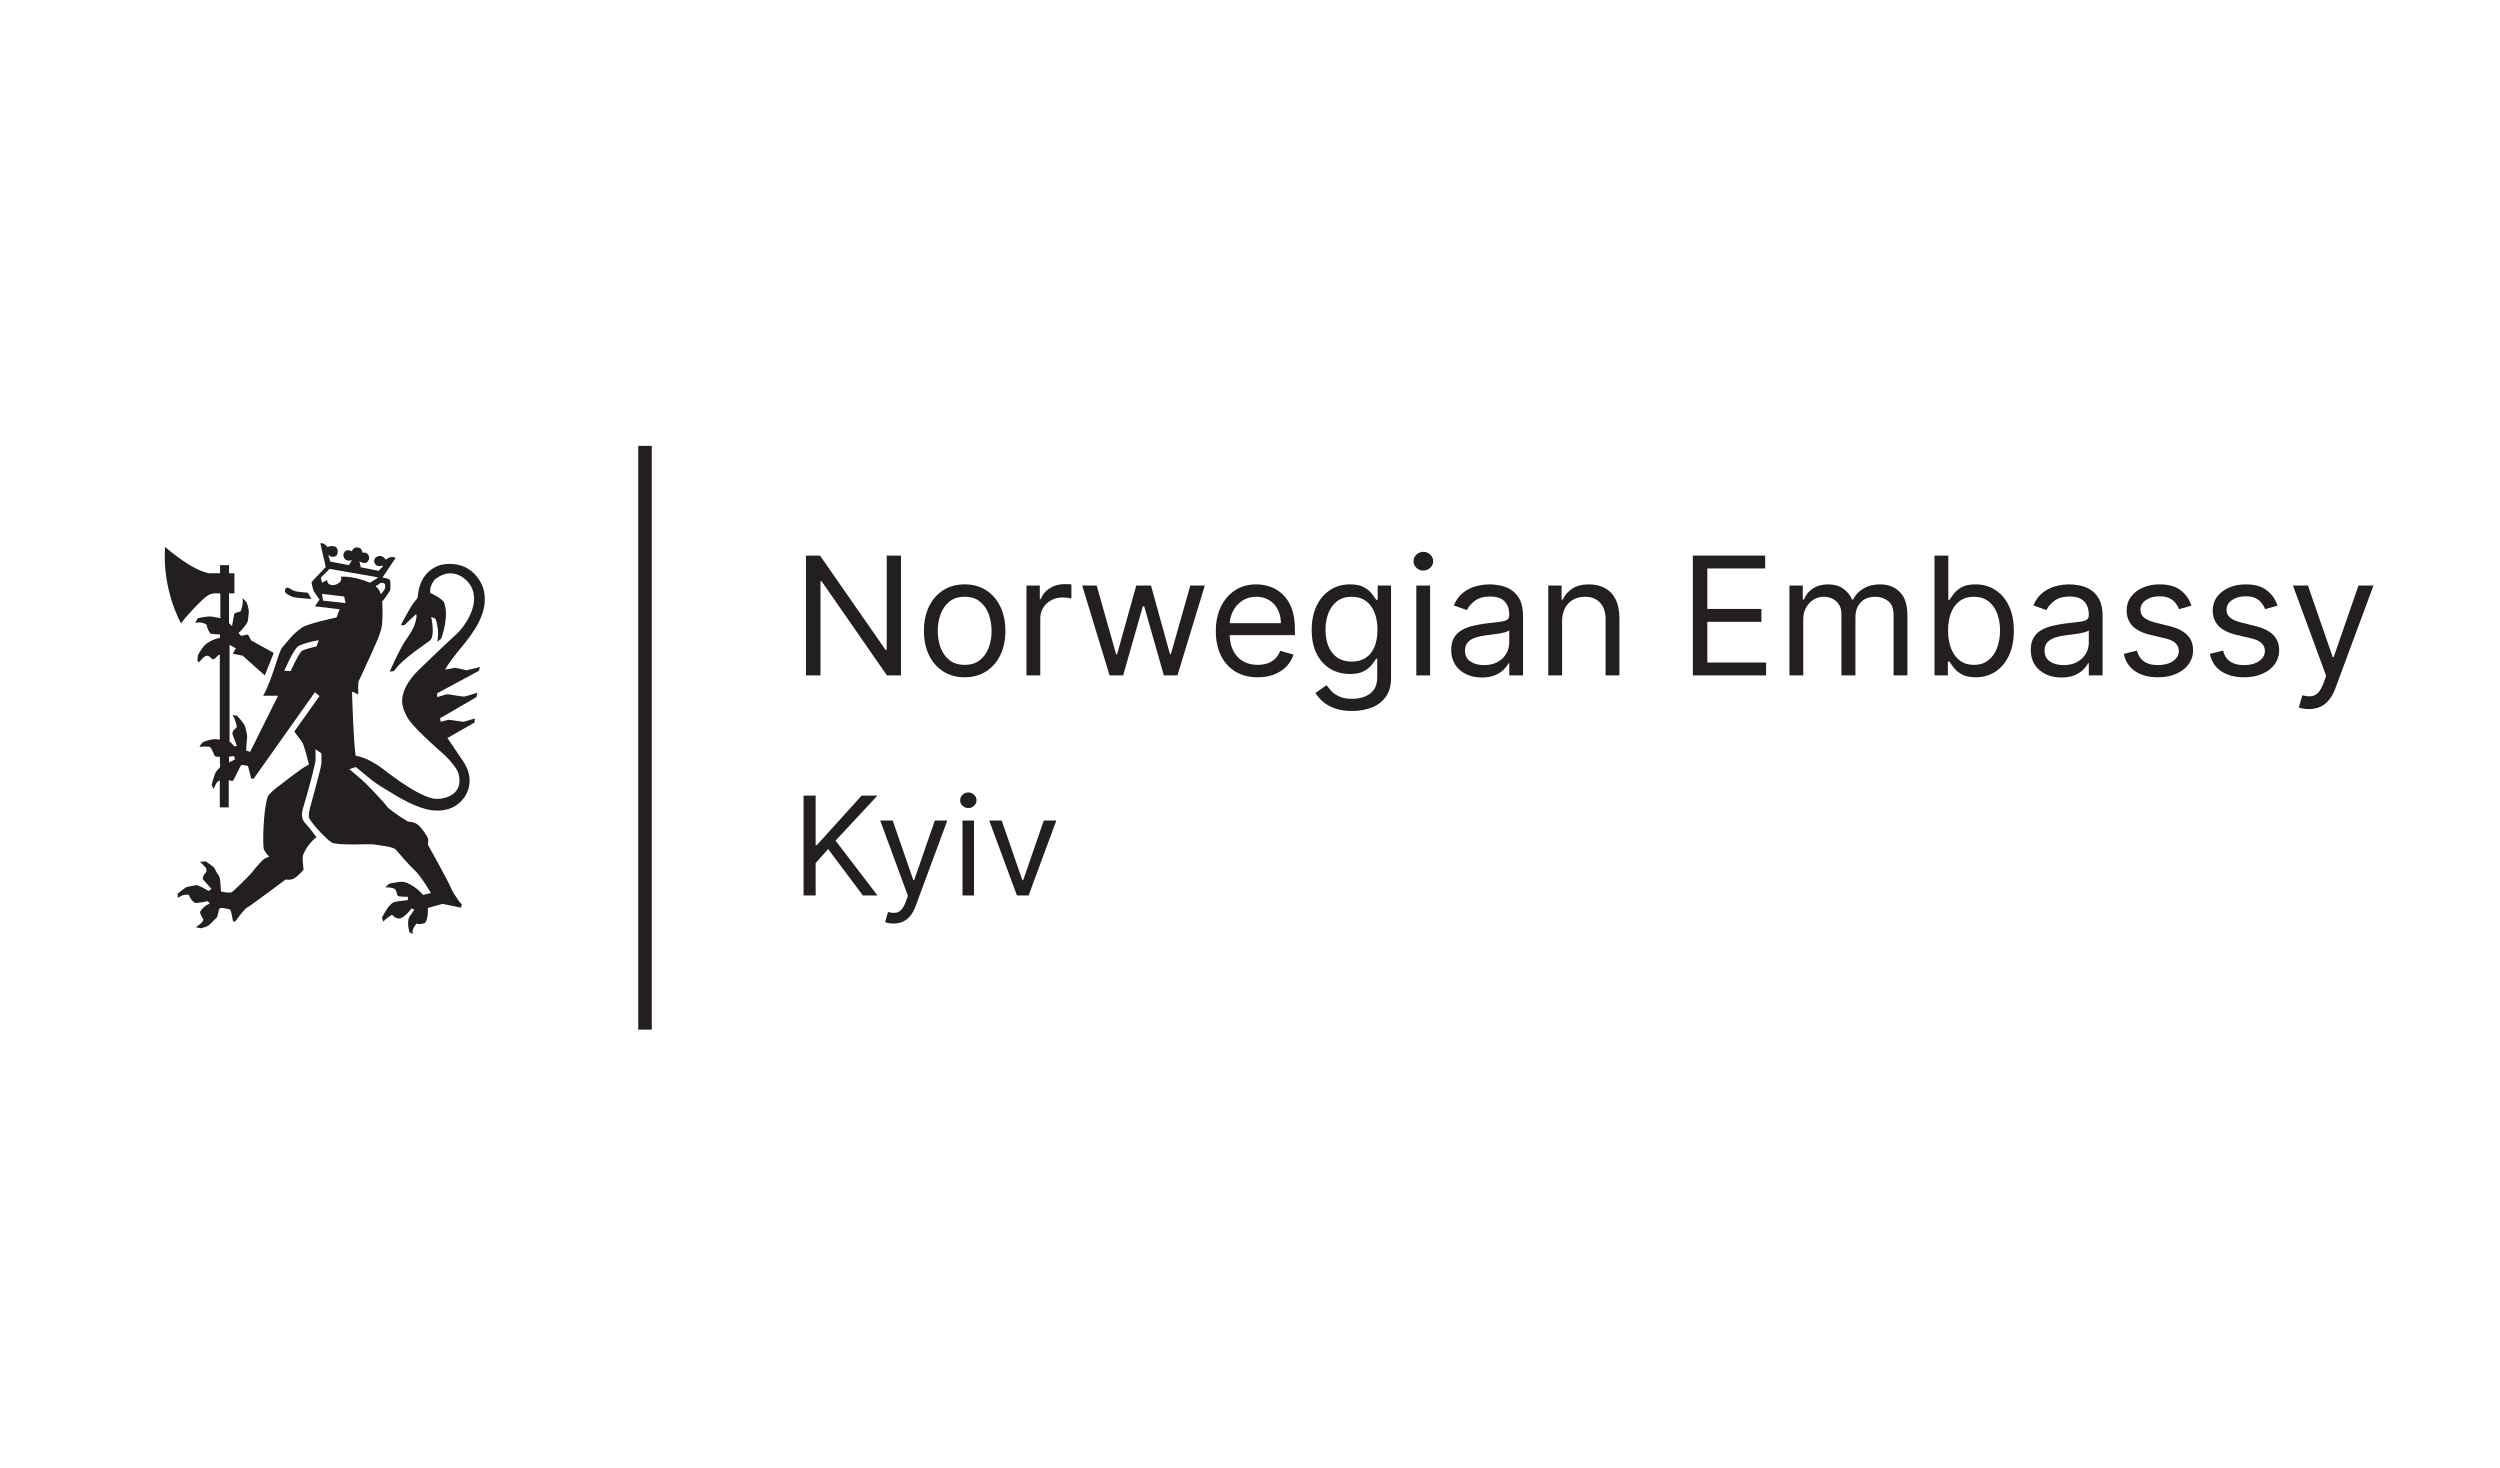 <svg width="247" height="145" viewBox="0 0 247 145" fill="none" xmlns="http://www.w3.org/2000/svg">
<mask id="mask0_4897_21600" style="mask-type:luminance" maskUnits="userSpaceOnUse" x="12" y="40" width="224" height="66">
<path d="M235.843 40.223H12.425V105.583H235.843V40.223Z" fill="white"/>
</mask>
<g mask="url(#mask0_4897_21600)">
<mask id="mask1_4897_21600" style="mask-type:luminance" maskUnits="userSpaceOnUse" x="12" y="40" width="224" height="66">
<path d="M235.843 40.223H12.425V105.583H235.843V40.223Z" fill="white"/>
</mask>
<g mask="url(#mask1_4897_21600)">
<path d="M30.766 59.18C30.766 59.18 29.24 59.073 28.972 58.993C28.704 58.912 28.196 58.645 28.169 58.484C28.115 58.323 28.196 57.948 28.517 58.082C28.838 58.243 28.972 58.43 29.642 58.484C29.936 58.511 30.365 58.564 30.418 58.564L30.766 59.18ZM17.887 61.59C18.155 61.161 19.922 59.18 20.618 58.779C21.047 58.538 21.77 58.645 21.77 58.645V61.081C21.662 61.054 21.314 60.974 20.939 60.921C20.538 60.84 19.547 61.081 19.547 61.081L19.279 61.536C20.056 61.376 20.431 61.751 20.431 61.751C20.404 61.911 20.672 62.5 20.779 62.581C20.886 62.661 21.743 62.688 21.743 62.688L21.716 63.036C21.18 63.089 20.484 63.491 20.297 63.678C19.895 64.08 19.574 64.696 19.574 64.696L19.494 65.258L19.654 65.446C19.654 65.446 20.002 65.017 20.19 64.883C20.591 64.589 20.832 65.044 20.993 65.124C21.154 65.205 21.395 64.91 21.529 64.776C21.662 64.642 21.716 64.696 21.716 64.696V73.077C20.966 72.916 20.27 73.237 20.083 73.318C19.842 73.452 19.708 73.8 19.708 73.8C19.815 73.773 20.538 73.719 20.725 73.8C20.913 73.88 21.154 74.63 21.234 74.71C21.314 74.79 21.716 74.764 21.716 74.764C21.716 74.764 21.743 75.674 21.743 75.754C21.743 75.835 21.555 75.995 21.395 76.183C21.18 76.424 20.913 77.548 20.913 77.548L21.1 77.95L21.314 77.495C21.475 77.147 21.716 77.12 21.716 77.12V79.771H22.6V77.067C22.626 77.067 22.921 77.2 23.001 77.147C23.135 77.04 23.751 75.647 23.831 75.594C23.912 75.54 24.501 75.674 24.501 75.674L24.822 76.933H25.063L31.114 68.391L31.57 68.766L29.079 72.274C29.401 72.782 29.722 73.05 29.936 73.478C30.231 74.282 30.472 75.38 30.498 75.433C30.525 75.513 30.525 75.54 30.418 75.594C29.722 75.915 27.687 77.575 27.553 77.656C27.312 77.816 26.562 78.432 26.455 78.7C26 80.039 25.947 83.386 26.054 83.841C26.134 84.162 26.589 84.644 26.589 84.644C26.589 84.644 26.402 84.724 26.188 84.805C25.947 84.912 25.277 85.715 25.17 85.849C24.661 86.545 22.948 88.178 22.841 88.178C22.332 88.232 21.823 88.071 21.823 88.071C21.823 87.991 21.796 87.268 21.77 87.161C21.77 87.054 21.716 86.652 21.636 86.545C21.422 86.277 21.207 85.795 21.154 85.715C21.1 85.635 20.324 85.099 20.324 85.099L19.761 85.153C19.815 85.18 20.136 85.501 20.297 85.688C20.457 85.903 20.377 86.17 20.377 86.17C20.163 86.304 20.002 86.733 20.029 86.84C20.056 86.92 20.886 87.804 20.886 87.804C20.886 87.804 20.698 87.991 20.645 88.018C20.591 88.045 20.083 87.697 19.761 87.563C19.44 87.429 19.467 87.456 19.36 87.456C19.279 87.456 18.53 87.616 18.422 87.643C18.315 87.67 17.566 88.286 17.566 88.286V88.714C17.566 88.714 17.807 88.553 17.941 88.5C18.075 88.419 18.342 88.393 18.53 88.393C18.717 88.393 18.69 88.5 18.744 88.607C18.851 88.848 19.092 89.116 19.253 89.196C19.413 89.276 20.538 89.035 20.538 89.035L20.725 89.276C20.19 89.49 19.895 89.865 19.788 90.053C19.681 90.24 20.083 90.802 20.083 90.802V90.883C20.083 91.151 19.333 91.606 19.333 91.606C19.413 91.606 19.708 91.686 19.708 91.686C19.708 91.686 19.815 91.713 19.869 91.713C20.243 91.606 20.565 91.525 20.752 91.311C21.02 91.043 21.448 90.615 21.448 90.615C21.448 90.615 21.609 89.999 21.636 89.892C21.689 89.651 21.903 89.678 22.412 89.785C22.733 89.839 22.76 89.839 22.814 90.026C22.841 90.106 22.867 90.213 22.894 90.347C22.921 90.561 23.028 91.043 23.028 91.043H23.242C23.242 91.043 24.153 89.785 24.367 89.705C24.581 89.624 28.223 86.893 28.223 86.893C28.49 86.947 28.785 86.92 29.026 86.813C29.508 86.518 29.99 85.929 29.99 85.929C29.99 85.929 29.936 85.313 29.909 85.046C29.856 84.403 30.07 84.242 30.204 83.948C30.365 83.6 30.847 83.064 31.061 82.877C31.114 82.823 31.275 82.716 31.275 82.716C31.275 82.716 30.365 81.511 30.124 81.297C29.722 80.842 29.829 80.253 29.909 79.958C30.739 77.2 31.141 75.406 31.168 75.192C31.195 74.978 31.168 74.014 31.168 74.014L31.757 74.442V75.353C31.757 75.728 31.221 77.575 31.114 78.03C30.793 79.316 30.365 80.44 30.552 80.842C30.9 81.511 32.373 83.037 32.801 83.252C33.417 83.546 36.496 83.386 36.791 83.412C38.879 83.68 38.986 83.814 39.147 84.001C39.308 84.189 40.593 85.662 40.914 85.929C41.584 86.518 42.574 88.232 42.574 88.232L41.798 88.419C41.209 87.723 40.647 87.456 40.406 87.322C39.736 86.92 39.013 87.241 38.799 87.241C38.344 87.241 38.076 87.697 38.076 87.697C38.451 87.616 38.906 87.75 39.04 87.857C39.174 87.964 39.201 88.446 39.335 88.526C39.442 88.607 40.298 88.607 40.298 88.607V88.875C40.298 88.875 40.352 88.901 40.272 88.928C40.165 88.955 39.227 89.035 38.986 89.116C38.719 89.196 38.692 89.303 38.451 89.517C38.237 89.731 37.728 90.669 37.728 90.669L37.889 91.07C37.969 90.856 38.745 90.32 38.772 90.401C38.96 90.669 39.308 90.776 39.468 90.749C40.004 90.669 40.647 89.758 40.647 89.758L40.941 89.865C40.941 89.865 40.673 90.294 40.566 90.401C40.084 90.936 40.459 92.115 40.459 92.115C40.566 92.168 40.807 92.275 40.807 92.275C40.593 91.874 41.155 91.258 41.155 91.258C41.503 91.365 41.878 91.231 41.985 91.177C42.307 90.936 42.28 89.705 42.28 89.705L43.726 89.303L45.547 89.678L45.627 89.357L45.359 89.062C44.85 88.312 44.717 88.098 44.609 87.83C44.101 86.706 42.307 83.519 42.28 83.466C42.253 83.386 42.36 83.091 42.28 82.823C42.2 82.582 41.637 81.752 41.289 81.484C40.914 81.163 40.352 81.217 40.245 81.136C39.254 80.547 38.344 79.851 38.237 79.691C37.889 79.182 36.389 77.656 36.148 77.415C35.961 77.2 34.515 75.995 34.515 75.995L35.157 75.781C35.157 75.781 36.443 76.852 36.684 77.04C37.246 77.495 38.183 78.03 38.531 78.245C41.262 79.985 42.601 80.039 42.789 80.065C44.797 80.253 45.6 79.101 45.707 78.994C46.216 78.432 46.939 76.959 45.761 75.219C45.466 74.79 44.208 72.916 44.208 72.916L46.885 71.39L46.912 70.988L45.814 71.31C45.814 71.31 44.931 71.203 44.609 71.149C44.315 71.095 44.288 71.122 44.288 71.122L43.538 71.31L43.485 70.962L47.073 68.873L47.153 68.445C47.153 68.445 46.029 68.793 45.895 68.82C45.761 68.846 44.904 68.686 44.502 68.632C44.127 68.552 44.02 68.632 44.02 68.632L43.19 68.873V68.498L47.314 66.276L47.421 65.901L46.109 66.222C46.109 66.222 44.958 65.954 44.904 65.981C44.824 66.008 44.074 66.142 44.074 66.142L43.994 66.169C43.994 65.928 45.413 64.134 45.547 64C46.189 63.277 46.912 62.179 47.019 61.992C48.599 59.368 47.608 57.708 47.421 57.413C46.136 55.244 43.833 55.726 43.485 55.833C41.396 56.502 41.316 58.671 41.289 58.832C41.289 58.993 41.236 59.153 41.021 59.368C40.539 59.903 39.602 61.777 39.602 61.777C39.656 61.777 39.95 61.804 40.031 61.697C40.111 61.617 40.914 60.84 41.048 60.733C41.155 60.626 41.182 60.84 41.129 61.081C40.995 62.018 40.379 62.822 40.138 63.17C39.442 64.16 38.505 66.356 38.505 66.356L38.933 66.302C39.709 65.071 42.441 63.384 42.521 63.25C43.003 62.715 42.601 60.947 42.601 60.947L43.03 61.135C43.11 61.295 43.217 61.804 43.271 62.206C43.324 62.607 43.217 63.411 43.217 63.411L43.565 63.116C43.699 62.902 44.368 60.84 43.886 59.555C43.726 59.127 42.521 58.591 42.521 58.591C42.387 58.002 42.842 57.333 43.056 57.172C44.77 55.913 46.189 57.199 46.591 58.029C47.528 59.957 45.547 62.259 45.172 62.581C43.94 63.705 41.289 66.249 40.995 66.57C38.96 68.9 39.924 70.185 40.218 70.828C40.647 71.711 43.137 73.907 43.726 74.416C44.529 75.139 45.225 76.049 45.306 76.451C45.895 78.673 43.619 79.075 42.735 78.887C40.834 78.432 37.915 75.995 37.434 75.674C35.559 74.469 35.157 74.817 35.131 74.603C34.916 73.237 34.783 68.445 34.783 68.445C34.756 68.284 34.97 68.391 35.104 68.471C35.291 68.552 35.398 68.659 35.398 68.552C35.398 68.445 35.345 67.454 35.452 67.266C35.666 66.838 35.988 66.115 36.148 65.767C36.952 64 37.621 62.634 37.728 61.831C37.862 60.84 37.755 59.421 37.755 59.421C37.996 59.207 38.478 58.43 38.531 58.35C38.612 58.189 38.558 57.333 38.531 57.306C38.397 57.172 38.023 57.092 37.969 57.092C37.915 57.065 37.862 57.065 37.862 57.065H37.782L39.094 55.11C38.986 55.057 38.879 55.03 38.719 55.03C38.451 55.03 38.103 55.298 38.103 55.298C37.889 54.923 37.567 54.923 37.487 54.923C36.818 55.03 36.978 55.565 37.005 55.619C37.219 56.101 37.728 55.887 37.782 55.887C37.808 55.887 37.835 55.967 37.835 55.967L37.407 56.395L35.639 56.047C35.639 56.047 35.559 55.592 35.532 55.565C35.532 55.512 35.506 55.458 35.559 55.485C35.586 55.512 35.854 55.619 35.961 55.619C36.255 55.672 36.469 55.324 36.469 55.191C36.496 54.468 35.8 54.601 35.8 54.601C35.773 54.146 35.425 54.093 35.345 54.093C34.916 54.012 34.756 54.468 34.756 54.468C34.649 54.414 34.568 54.387 34.568 54.387C34.06 54.253 33.926 54.709 33.926 54.842C34.006 55.592 34.702 55.351 34.702 55.351L34.756 55.378L34.461 55.833L32.641 55.485L32.453 54.923L32.507 54.842C32.56 54.923 32.614 54.976 32.775 55.003C33.283 55.083 33.364 54.709 33.364 54.548C33.417 53.638 32.346 54.039 32.346 54.039C31.918 53.53 31.65 53.691 31.65 53.691L32.185 56.021C32.185 56.021 30.847 57.413 30.793 57.52C30.739 57.627 31.007 58.43 31.007 58.43L31.57 59.234L31.114 59.903L33.551 60.198L33.256 61.001C33.256 61.001 30.391 61.617 29.856 61.992C28.972 62.581 28.383 63.384 27.848 64.027C27.526 64.401 26.857 67.266 26 68.739H27.473L24.715 74.282L24.313 74.148C24.313 74.121 24.42 72.836 24.42 72.729C24.42 72.568 24.233 71.818 24.206 71.738C24.099 71.444 23.43 70.721 23.43 70.721L22.974 70.64C23.162 70.881 23.296 71.363 23.376 71.658C23.456 71.952 23.189 71.979 23.055 72.193C22.921 72.407 22.974 72.568 22.974 72.568L23.403 73.693L23.135 73.746C22.921 73.398 22.68 73.291 22.68 73.291V63.705L23.296 64.053L23.001 64.589L23.965 64.776L26.161 66.731L27.044 64.508L24.822 63.277L24.501 62.688L23.805 62.822C23.778 62.741 23.564 62.554 23.564 62.554C23.912 62.233 24.447 61.59 24.474 61.376C24.527 61.001 24.554 60.921 24.581 60.546C24.608 60.171 24.42 59.635 24.367 59.528C24.26 59.368 23.938 59.02 23.965 59.18C24.072 59.662 23.778 60.385 23.778 60.385C23.778 60.385 23.617 60.465 23.376 60.519C23.162 60.599 23.135 60.68 23.135 60.68L22.921 61.858L22.626 61.563V58.618H23.162V56.636H22.626V55.833H21.743V56.636H20.645C18.958 56.315 16.762 54.414 16.307 54.039C16.013 58.35 17.887 61.59 17.887 61.59ZM34.006 58.939L34.14 59.582L31.918 59.341L31.811 58.671L34.006 58.939ZM31.811 57.574L31.703 57.065L32.56 56.208L37.193 57.011C37.193 57.011 37.38 57.038 37.326 57.092C37.273 57.118 36.55 57.574 36.55 57.574C36.55 57.574 34.997 56.877 33.658 56.984C33.658 56.984 33.953 57.467 33.176 57.761C33.042 57.815 32.346 57.948 32.319 57.306L31.811 57.574ZM37.219 57.841C37.326 57.841 37.541 57.574 37.701 57.574C37.862 57.574 38.049 57.708 38.049 57.708C38.023 57.868 38.076 58.056 38.049 58.109C37.942 58.377 37.621 58.698 37.621 58.698C37.407 58.082 37.166 57.975 37.112 57.948C37.139 57.922 37.139 57.841 37.219 57.841ZM28.089 66.276C28.089 66.276 29.053 63.973 29.561 63.786C30.07 63.598 30.338 63.464 31.489 63.25L31.275 63.866C31.275 63.866 30.017 64.134 29.776 64.348C29.535 64.562 28.731 66.222 28.731 66.302L28.089 66.276ZM22.626 75.326V74.764C22.626 74.764 22.948 74.71 23.055 74.71C23.108 74.737 23.135 74.737 23.162 74.764C23.162 74.817 23.215 75.031 23.215 75.031L22.626 75.326Z" fill="#231F20"/>
</g>
<mask id="mask2_4897_21600" style="mask-type:luminance" maskUnits="userSpaceOnUse" x="12" y="40" width="224" height="66">
<path d="M235.843 40.223H12.425V105.583H235.843V40.223Z" fill="white"/>
</mask>
<g mask="url(#mask2_4897_21600)">
<path d="M64.397 44.052H63.058V101.727H64.397V44.052Z" fill="#231F20"/>
</g>
</g>
<mask id="mask3_4897_21600" style="mask-type:luminance" maskUnits="userSpaceOnUse" x="12" y="40" width="224" height="66">
<path d="M235.843 40.223H12.425V105.583H235.843V40.223Z" fill="white"/>
</mask>
<g mask="url(#mask3_4897_21600)">
<path d="M89.018 54.891V66.73H87.631L81.18 57.434H81.064V66.73H79.63V54.891H81.018L87.492 64.209H87.608V54.891H89.018Z" fill="#231F20"/>
<path d="M95.309 66.915C94.507 66.915 93.804 66.724 93.199 66.342C92.598 65.961 92.128 65.427 91.788 64.741C91.453 64.055 91.286 63.254 91.286 62.336C91.286 61.411 91.453 60.604 91.788 59.914C92.128 59.224 92.598 58.689 93.199 58.307C93.804 57.926 94.507 57.735 95.309 57.735C96.111 57.735 96.812 57.926 97.413 58.307C98.018 58.689 98.488 59.224 98.823 59.914C99.163 60.604 99.332 61.411 99.332 62.336C99.332 63.254 99.163 64.055 98.823 64.741C98.488 65.427 98.018 65.961 97.413 66.342C96.812 66.724 96.111 66.915 95.309 66.915ZM95.309 65.689C95.918 65.689 96.419 65.533 96.812 65.221C97.205 64.909 97.496 64.498 97.685 63.99C97.874 63.481 97.968 62.93 97.968 62.336C97.968 61.743 97.874 61.19 97.685 60.677C97.496 60.165 97.205 59.751 96.812 59.434C96.419 59.118 95.918 58.961 95.309 58.961C94.7 58.961 94.199 59.118 93.806 59.434C93.413 59.751 93.122 60.165 92.933 60.677C92.744 61.19 92.65 61.743 92.65 62.336C92.65 62.93 92.744 63.481 92.933 63.99C93.122 64.498 93.413 64.909 93.806 65.221C94.199 65.533 94.7 65.689 95.309 65.689Z" fill="#231F20"/>
<path d="M101.415 66.73V57.851H102.733V59.192H102.825C102.987 58.752 103.28 58.396 103.704 58.122C104.128 57.849 104.606 57.712 105.137 57.712C105.238 57.712 105.363 57.714 105.513 57.718C105.663 57.721 105.777 57.727 105.854 57.735V59.122C105.808 59.111 105.702 59.093 105.536 59.07C105.374 59.043 105.203 59.03 105.022 59.03C104.59 59.03 104.205 59.12 103.866 59.301C103.53 59.479 103.264 59.725 103.068 60.041C102.875 60.354 102.779 60.71 102.779 61.111V66.73H101.415Z" fill="#231F20"/>
<path d="M109.626 66.73L106.921 57.851H108.354L110.273 64.649H110.366L112.262 57.851H113.719L115.592 64.626H115.684L117.603 57.851H119.037L116.331 66.73H114.99L113.048 59.908H112.909L110.967 66.73H109.626Z" fill="#231F20"/>
<path d="M124.261 66.915C123.405 66.915 122.667 66.726 122.047 66.348C121.43 65.967 120.954 65.435 120.619 64.753C120.288 64.067 120.122 63.269 120.122 62.359C120.122 61.45 120.288 60.648 120.619 59.955C120.954 59.257 121.421 58.714 122.018 58.325C122.619 57.931 123.321 57.735 124.122 57.735C124.585 57.735 125.041 57.812 125.492 57.966C125.943 58.12 126.354 58.371 126.724 58.718C127.093 59.061 127.388 59.515 127.608 60.082C127.828 60.648 127.937 61.346 127.937 62.175V62.753H121.093V61.573H126.55C126.55 61.072 126.45 60.625 126.25 60.232C126.053 59.839 125.772 59.529 125.406 59.301C125.043 59.074 124.616 58.961 124.122 58.961C123.579 58.961 123.109 59.095 122.712 59.365C122.319 59.631 122.016 59.978 121.804 60.406C121.592 60.833 121.486 61.292 121.486 61.781V62.568C121.486 63.238 121.602 63.807 121.833 64.273C122.068 64.735 122.394 65.088 122.81 65.331C123.226 65.57 123.71 65.689 124.261 65.689C124.619 65.689 124.943 65.639 125.232 65.539C125.525 65.435 125.777 65.281 125.989 65.076C126.201 64.868 126.365 64.61 126.481 64.302L127.799 64.672C127.66 65.119 127.427 65.512 127.099 65.851C126.772 66.186 126.367 66.448 125.885 66.637C125.404 66.822 124.862 66.915 124.261 66.915Z" fill="#231F20"/>
<path d="M133.597 70.244C132.938 70.244 132.371 70.159 131.897 69.99C131.423 69.824 131.028 69.605 130.712 69.331C130.4 69.061 130.151 68.772 129.966 68.464L131.053 67.701C131.177 67.863 131.333 68.048 131.521 68.256C131.71 68.468 131.968 68.651 132.296 68.805C132.627 68.963 133.061 69.042 133.597 69.042C134.313 69.042 134.905 68.868 135.371 68.522C135.838 68.175 136.071 67.631 136.071 66.891V65.088H135.955C135.855 65.25 135.712 65.45 135.527 65.689C135.346 65.924 135.084 66.134 134.741 66.319C134.402 66.5 133.943 66.591 133.365 66.591C132.649 66.591 132.005 66.421 131.435 66.082C130.868 65.743 130.419 65.25 130.088 64.602C129.76 63.955 129.596 63.169 129.596 62.244C129.596 61.334 129.756 60.542 130.076 59.868C130.396 59.19 130.841 58.666 131.412 58.296C131.982 57.922 132.641 57.735 133.389 57.735C133.967 57.735 134.425 57.831 134.764 58.024C135.107 58.213 135.369 58.429 135.551 58.672C135.735 58.91 135.878 59.107 135.978 59.261H136.117V57.851H137.435V66.984C137.435 67.747 137.262 68.367 136.915 68.845C136.572 69.327 136.109 69.68 135.527 69.903C134.949 70.13 134.306 70.244 133.597 70.244ZM133.55 65.365C134.098 65.365 134.56 65.24 134.938 64.99C135.315 64.739 135.603 64.379 135.799 63.909C135.996 63.438 136.094 62.876 136.094 62.221C136.094 61.581 135.998 61.017 135.805 60.527C135.612 60.038 135.327 59.654 134.949 59.377C134.572 59.099 134.105 58.961 133.55 58.961C132.972 58.961 132.491 59.107 132.105 59.4C131.724 59.693 131.437 60.086 131.244 60.579C131.055 61.072 130.961 61.62 130.961 62.221C130.961 62.837 131.057 63.383 131.25 63.857C131.446 64.327 131.735 64.697 132.117 64.966C132.502 65.232 132.98 65.365 133.55 65.365Z" fill="#231F20"/>
<path d="M139.932 66.73V57.851H141.296V66.73H139.932ZM140.626 56.371C140.36 56.371 140.131 56.28 139.938 56.099C139.749 55.918 139.655 55.7 139.655 55.446C139.655 55.191 139.749 54.974 139.938 54.793C140.131 54.612 140.36 54.521 140.626 54.521C140.892 54.521 141.119 54.612 141.308 54.793C141.501 54.974 141.597 55.191 141.597 55.446C141.597 55.7 141.501 55.918 141.308 56.099C141.119 56.28 140.892 56.371 140.626 56.371Z" fill="#231F20"/>
<path d="M146.408 66.938C145.845 66.938 145.335 66.832 144.876 66.62C144.417 66.404 144.053 66.094 143.784 65.689C143.514 65.281 143.379 64.787 143.379 64.209C143.379 63.701 143.479 63.288 143.679 62.972C143.88 62.652 144.148 62.402 144.483 62.221C144.818 62.04 145.188 61.905 145.593 61.816C146.001 61.724 146.412 61.65 146.824 61.596C147.364 61.527 147.801 61.475 148.136 61.44C148.475 61.402 148.722 61.338 148.876 61.25C149.034 61.161 149.113 61.007 149.113 60.787V60.741C149.113 60.171 148.957 59.727 148.645 59.411C148.337 59.095 147.868 58.937 147.24 58.937C146.589 58.937 146.078 59.08 145.708 59.365C145.339 59.65 145.078 59.955 144.928 60.279L143.633 59.816C143.864 59.276 144.173 58.856 144.558 58.556C144.947 58.251 145.371 58.039 145.83 57.92C146.292 57.797 146.747 57.735 147.194 57.735C147.479 57.735 147.807 57.77 148.177 57.839C148.551 57.905 148.911 58.041 149.258 58.249C149.608 58.458 149.899 58.772 150.131 59.192C150.362 59.612 150.477 60.174 150.477 60.88V66.73H149.113V65.527H149.044C148.951 65.72 148.797 65.926 148.581 66.146C148.366 66.365 148.078 66.552 147.72 66.707C147.362 66.861 146.924 66.938 146.408 66.938ZM146.616 65.712C147.156 65.712 147.61 65.606 147.98 65.394C148.354 65.182 148.635 64.909 148.824 64.573C149.017 64.238 149.113 63.886 149.113 63.516V62.267C149.055 62.336 148.928 62.4 148.732 62.458C148.539 62.512 148.316 62.56 148.061 62.602C147.811 62.641 147.566 62.675 147.327 62.706C147.092 62.733 146.901 62.756 146.755 62.776C146.4 62.822 146.069 62.897 145.76 63.001C145.456 63.101 145.209 63.254 145.021 63.458C144.836 63.658 144.743 63.932 144.743 64.279C144.743 64.753 144.918 65.111 145.269 65.354C145.624 65.593 146.073 65.712 146.616 65.712Z" fill="#231F20"/>
<path d="M154.332 61.388V66.73H152.967V57.851H154.285V59.238H154.401C154.609 58.787 154.925 58.425 155.349 58.151C155.773 57.874 156.32 57.735 156.991 57.735C157.592 57.735 158.118 57.858 158.569 58.105C159.02 58.348 159.37 58.718 159.621 59.215C159.871 59.708 159.997 60.332 159.997 61.088V66.73H158.632V61.18C158.632 60.483 158.451 59.939 158.089 59.55C157.727 59.157 157.23 58.961 156.598 58.961C156.162 58.961 155.773 59.055 155.43 59.244C155.091 59.433 154.823 59.708 154.626 60.07C154.43 60.433 154.332 60.872 154.332 61.388Z" fill="#231F20"/>
<path d="M167.253 66.73V54.891H174.398V56.163H168.686V60.163H174.028V61.435H168.686V65.458H174.49V66.73H167.253Z" fill="#231F20"/>
<path d="M176.797 66.73V57.851H178.114V59.238H178.23C178.415 58.764 178.714 58.396 179.126 58.134C179.538 57.868 180.034 57.735 180.612 57.735C181.197 57.735 181.685 57.868 182.074 58.134C182.467 58.396 182.774 58.764 182.993 59.238H183.086C183.313 58.779 183.654 58.415 184.109 58.145C184.564 57.872 185.109 57.735 185.745 57.735C186.539 57.735 187.188 57.984 187.693 58.481C188.198 58.974 188.45 59.743 188.45 60.787V66.73H187.086V60.787C187.086 60.132 186.907 59.664 186.548 59.383C186.19 59.101 185.768 58.961 185.282 58.961C184.658 58.961 184.174 59.149 183.831 59.527C183.489 59.901 183.317 60.375 183.317 60.949V66.73H181.93V60.648C181.93 60.144 181.766 59.737 181.438 59.429C181.111 59.117 180.689 58.961 180.172 58.961C179.818 58.961 179.486 59.055 179.178 59.244C178.874 59.433 178.627 59.695 178.438 60.03C178.253 60.361 178.161 60.745 178.161 61.18V66.73H176.797Z" fill="#231F20"/>
<path d="M191.129 66.73V54.891H192.494V59.261H192.609C192.71 59.107 192.848 58.91 193.026 58.672C193.207 58.429 193.465 58.213 193.8 58.024C194.139 57.831 194.598 57.735 195.176 57.735C195.924 57.735 196.583 57.922 197.153 58.296C197.723 58.669 198.168 59.199 198.488 59.885C198.808 60.571 198.968 61.381 198.968 62.313C198.968 63.254 198.808 64.069 198.488 64.758C198.168 65.444 197.725 65.976 197.159 66.354C196.592 66.728 195.939 66.915 195.199 66.915C194.629 66.915 194.172 66.82 193.829 66.631C193.486 66.439 193.222 66.221 193.037 65.978C192.852 65.731 192.71 65.527 192.609 65.365H192.447V66.73H191.129ZM192.471 62.29C192.471 62.961 192.569 63.552 192.765 64.065C192.962 64.573 193.249 64.972 193.627 65.261C194.004 65.546 194.467 65.689 195.014 65.689C195.584 65.689 196.06 65.539 196.442 65.238C196.827 64.934 197.116 64.525 197.309 64.013C197.505 63.496 197.604 62.922 197.604 62.29C197.604 61.666 197.507 61.103 197.315 60.602C197.126 60.097 196.839 59.699 196.453 59.406C196.072 59.109 195.592 58.961 195.014 58.961C194.459 58.961 193.993 59.101 193.615 59.383C193.237 59.66 192.952 60.049 192.76 60.55C192.567 61.047 192.471 61.627 192.471 62.29Z" fill="#231F20"/>
<path d="M203.668 66.938C203.105 66.938 202.594 66.832 202.136 66.62C201.677 66.404 201.313 66.094 201.043 65.689C200.773 65.281 200.639 64.787 200.639 64.209C200.639 63.701 200.739 63.288 200.939 62.972C201.14 62.652 201.407 62.402 201.743 62.221C202.078 62.04 202.448 61.905 202.853 61.816C203.261 61.724 203.671 61.65 204.084 61.596C204.623 61.527 205.061 61.475 205.396 61.44C205.735 61.402 205.982 61.338 206.136 61.25C206.294 61.161 206.373 61.007 206.373 60.787V60.741C206.373 60.171 206.217 59.727 205.905 59.411C205.596 59.095 205.128 58.937 204.5 58.937C203.849 58.937 203.338 59.08 202.968 59.365C202.598 59.65 202.338 59.955 202.188 60.279L200.893 59.816C201.124 59.276 201.432 58.856 201.818 58.556C202.207 58.251 202.631 58.039 203.09 57.92C203.552 57.797 204.007 57.735 204.454 57.735C204.739 57.735 205.067 57.77 205.436 57.839C205.81 57.905 206.171 58.041 206.517 58.249C206.868 58.458 207.159 58.772 207.39 59.192C207.622 59.612 207.737 60.174 207.737 60.88V66.73H206.373V65.527H206.304C206.211 65.72 206.057 65.926 205.841 66.146C205.625 66.365 205.338 66.552 204.98 66.707C204.621 66.861 204.184 66.938 203.668 66.938ZM203.876 65.712C204.415 65.712 204.87 65.606 205.24 65.394C205.614 65.182 205.895 64.909 206.084 64.573C206.277 64.238 206.373 63.886 206.373 63.516V62.267C206.315 62.336 206.188 62.4 205.991 62.458C205.799 62.512 205.575 62.56 205.321 62.602C205.07 62.641 204.826 62.675 204.587 62.706C204.352 62.733 204.161 62.756 204.014 62.776C203.66 62.822 203.328 62.897 203.02 63.001C202.716 63.101 202.469 63.254 202.28 63.458C202.095 63.658 202.003 63.932 202.003 64.279C202.003 64.753 202.178 65.111 202.529 65.354C202.883 65.593 203.332 65.712 203.876 65.712Z" fill="#231F20"/>
<path d="M216.516 59.839L215.291 60.186C215.214 59.982 215.1 59.783 214.95 59.591C214.803 59.394 214.603 59.232 214.349 59.105C214.094 58.978 213.769 58.914 213.372 58.914C212.828 58.914 212.376 59.039 212.013 59.29C211.655 59.537 211.476 59.851 211.476 60.232C211.476 60.571 211.599 60.839 211.846 61.036C212.092 61.232 212.478 61.396 213.002 61.527L214.32 61.851C215.114 62.044 215.705 62.338 216.094 62.735C216.484 63.128 216.678 63.635 216.678 64.255C216.678 64.764 216.532 65.219 216.239 65.62C215.95 66.02 215.545 66.337 215.025 66.568C214.505 66.799 213.9 66.915 213.21 66.915C212.304 66.915 211.555 66.718 210.961 66.325C210.368 65.932 209.992 65.358 209.834 64.602L211.129 64.279C211.252 64.757 211.485 65.115 211.828 65.354C212.175 65.593 212.628 65.712 213.187 65.712C213.823 65.712 214.327 65.577 214.701 65.308C215.079 65.034 215.268 64.706 215.268 64.325C215.268 64.017 215.16 63.758 214.944 63.55C214.728 63.338 214.397 63.18 213.95 63.076L212.47 62.729C211.657 62.537 211.06 62.238 210.678 61.833C210.3 61.425 210.112 60.914 210.112 60.302C210.112 59.801 210.252 59.357 210.534 58.972C210.819 58.587 211.206 58.284 211.695 58.065C212.189 57.845 212.747 57.735 213.372 57.735C214.25 57.735 214.94 57.928 215.441 58.313C215.946 58.698 216.304 59.207 216.516 59.839Z" fill="#231F20"/>
<path d="M225.021 59.839L223.796 60.186C223.719 59.982 223.605 59.783 223.455 59.591C223.308 59.394 223.108 59.232 222.853 59.105C222.599 58.978 222.273 58.914 221.876 58.914C221.333 58.914 220.88 59.039 220.518 59.29C220.16 59.537 219.98 59.851 219.98 60.232C219.98 60.571 220.104 60.839 220.35 61.036C220.597 61.232 220.982 61.396 221.507 61.527L222.824 61.851C223.618 62.044 224.21 62.338 224.599 62.735C224.988 63.128 225.183 63.635 225.183 64.255C225.183 64.764 225.037 65.219 224.744 65.62C224.455 66.02 224.05 66.337 223.53 66.568C223.009 66.799 222.404 66.915 221.715 66.915C220.809 66.915 220.059 66.718 219.466 66.325C218.872 65.932 218.497 65.358 218.339 64.602L219.634 64.279C219.757 64.757 219.99 65.115 220.333 65.354C220.68 65.593 221.133 65.712 221.691 65.712C222.327 65.712 222.832 65.577 223.206 65.308C223.584 65.034 223.773 64.706 223.773 64.325C223.773 64.017 223.665 63.758 223.449 63.55C223.233 63.338 222.902 63.18 222.455 63.076L220.975 62.729C220.162 62.537 219.564 62.238 219.183 61.833C218.805 61.425 218.616 60.914 218.616 60.302C218.616 59.801 218.757 59.357 219.038 58.972C219.323 58.587 219.711 58.284 220.2 58.065C220.693 57.845 221.252 57.735 221.876 57.735C222.755 57.735 223.445 57.928 223.946 58.313C224.451 58.698 224.809 59.207 225.021 59.839Z" fill="#231F20"/>
<path d="M228.115 70.059C227.884 70.059 227.678 70.04 227.497 70.001C227.316 69.967 227.19 69.932 227.121 69.897L227.468 68.695C227.799 68.78 228.092 68.811 228.346 68.787C228.601 68.764 228.826 68.651 229.023 68.447C229.223 68.246 229.406 67.92 229.572 67.469L229.826 66.776L226.543 57.851H228.023L230.474 64.926H230.566L233.017 57.851H234.497L230.728 68.025C230.558 68.483 230.348 68.863 230.098 69.163C229.847 69.468 229.556 69.693 229.225 69.84C228.898 69.986 228.528 70.059 228.115 70.059Z" fill="#231F20"/>
</g>
<mask id="mask4_4897_21600" style="mask-type:luminance" maskUnits="userSpaceOnUse" x="12" y="40" width="224" height="66">
<path d="M235.843 40.223H12.425V105.583H235.843V40.223Z" fill="white"/>
</mask>
<g mask="url(#mask4_4897_21600)">
<path d="M79.391 88.469V78.604H80.586V83.498H80.702L85.133 78.604H86.694L82.552 83.055L86.694 88.469H85.249L81.819 83.883L80.586 85.271V88.469H79.391Z" fill="#231F20"/>
<path d="M88.275 91.244C88.083 91.244 87.911 91.228 87.76 91.196C87.609 91.167 87.505 91.138 87.447 91.109L87.736 90.107C88.012 90.178 88.256 90.203 88.468 90.184C88.68 90.165 88.868 90.07 89.032 89.9C89.199 89.733 89.351 89.462 89.49 89.086L89.701 88.508L86.965 81.07H88.198L90.241 86.966H90.318L92.361 81.07H93.594L90.453 89.548C90.312 89.93 90.137 90.247 89.928 90.497C89.719 90.751 89.477 90.939 89.2 91.061C88.927 91.183 88.619 91.244 88.275 91.244Z" fill="#231F20"/>
<path d="M95.094 88.469V81.07H96.231V88.469H95.094ZM95.672 79.837C95.451 79.837 95.26 79.761 95.099 79.611C94.942 79.46 94.863 79.278 94.863 79.066C94.863 78.854 94.942 78.673 95.099 78.522C95.26 78.371 95.451 78.295 95.672 78.295C95.894 78.295 96.083 78.371 96.241 78.522C96.401 78.673 96.482 78.854 96.482 79.066C96.482 79.278 96.401 79.46 96.241 79.611C96.083 79.761 95.894 79.837 95.672 79.837Z" fill="#231F20"/>
<path d="M104.364 81.07L101.628 88.469H100.471L97.735 81.07H98.968L101.011 86.966H101.088L103.13 81.07H104.364Z" fill="#231F20"/>
</g>
</svg>
